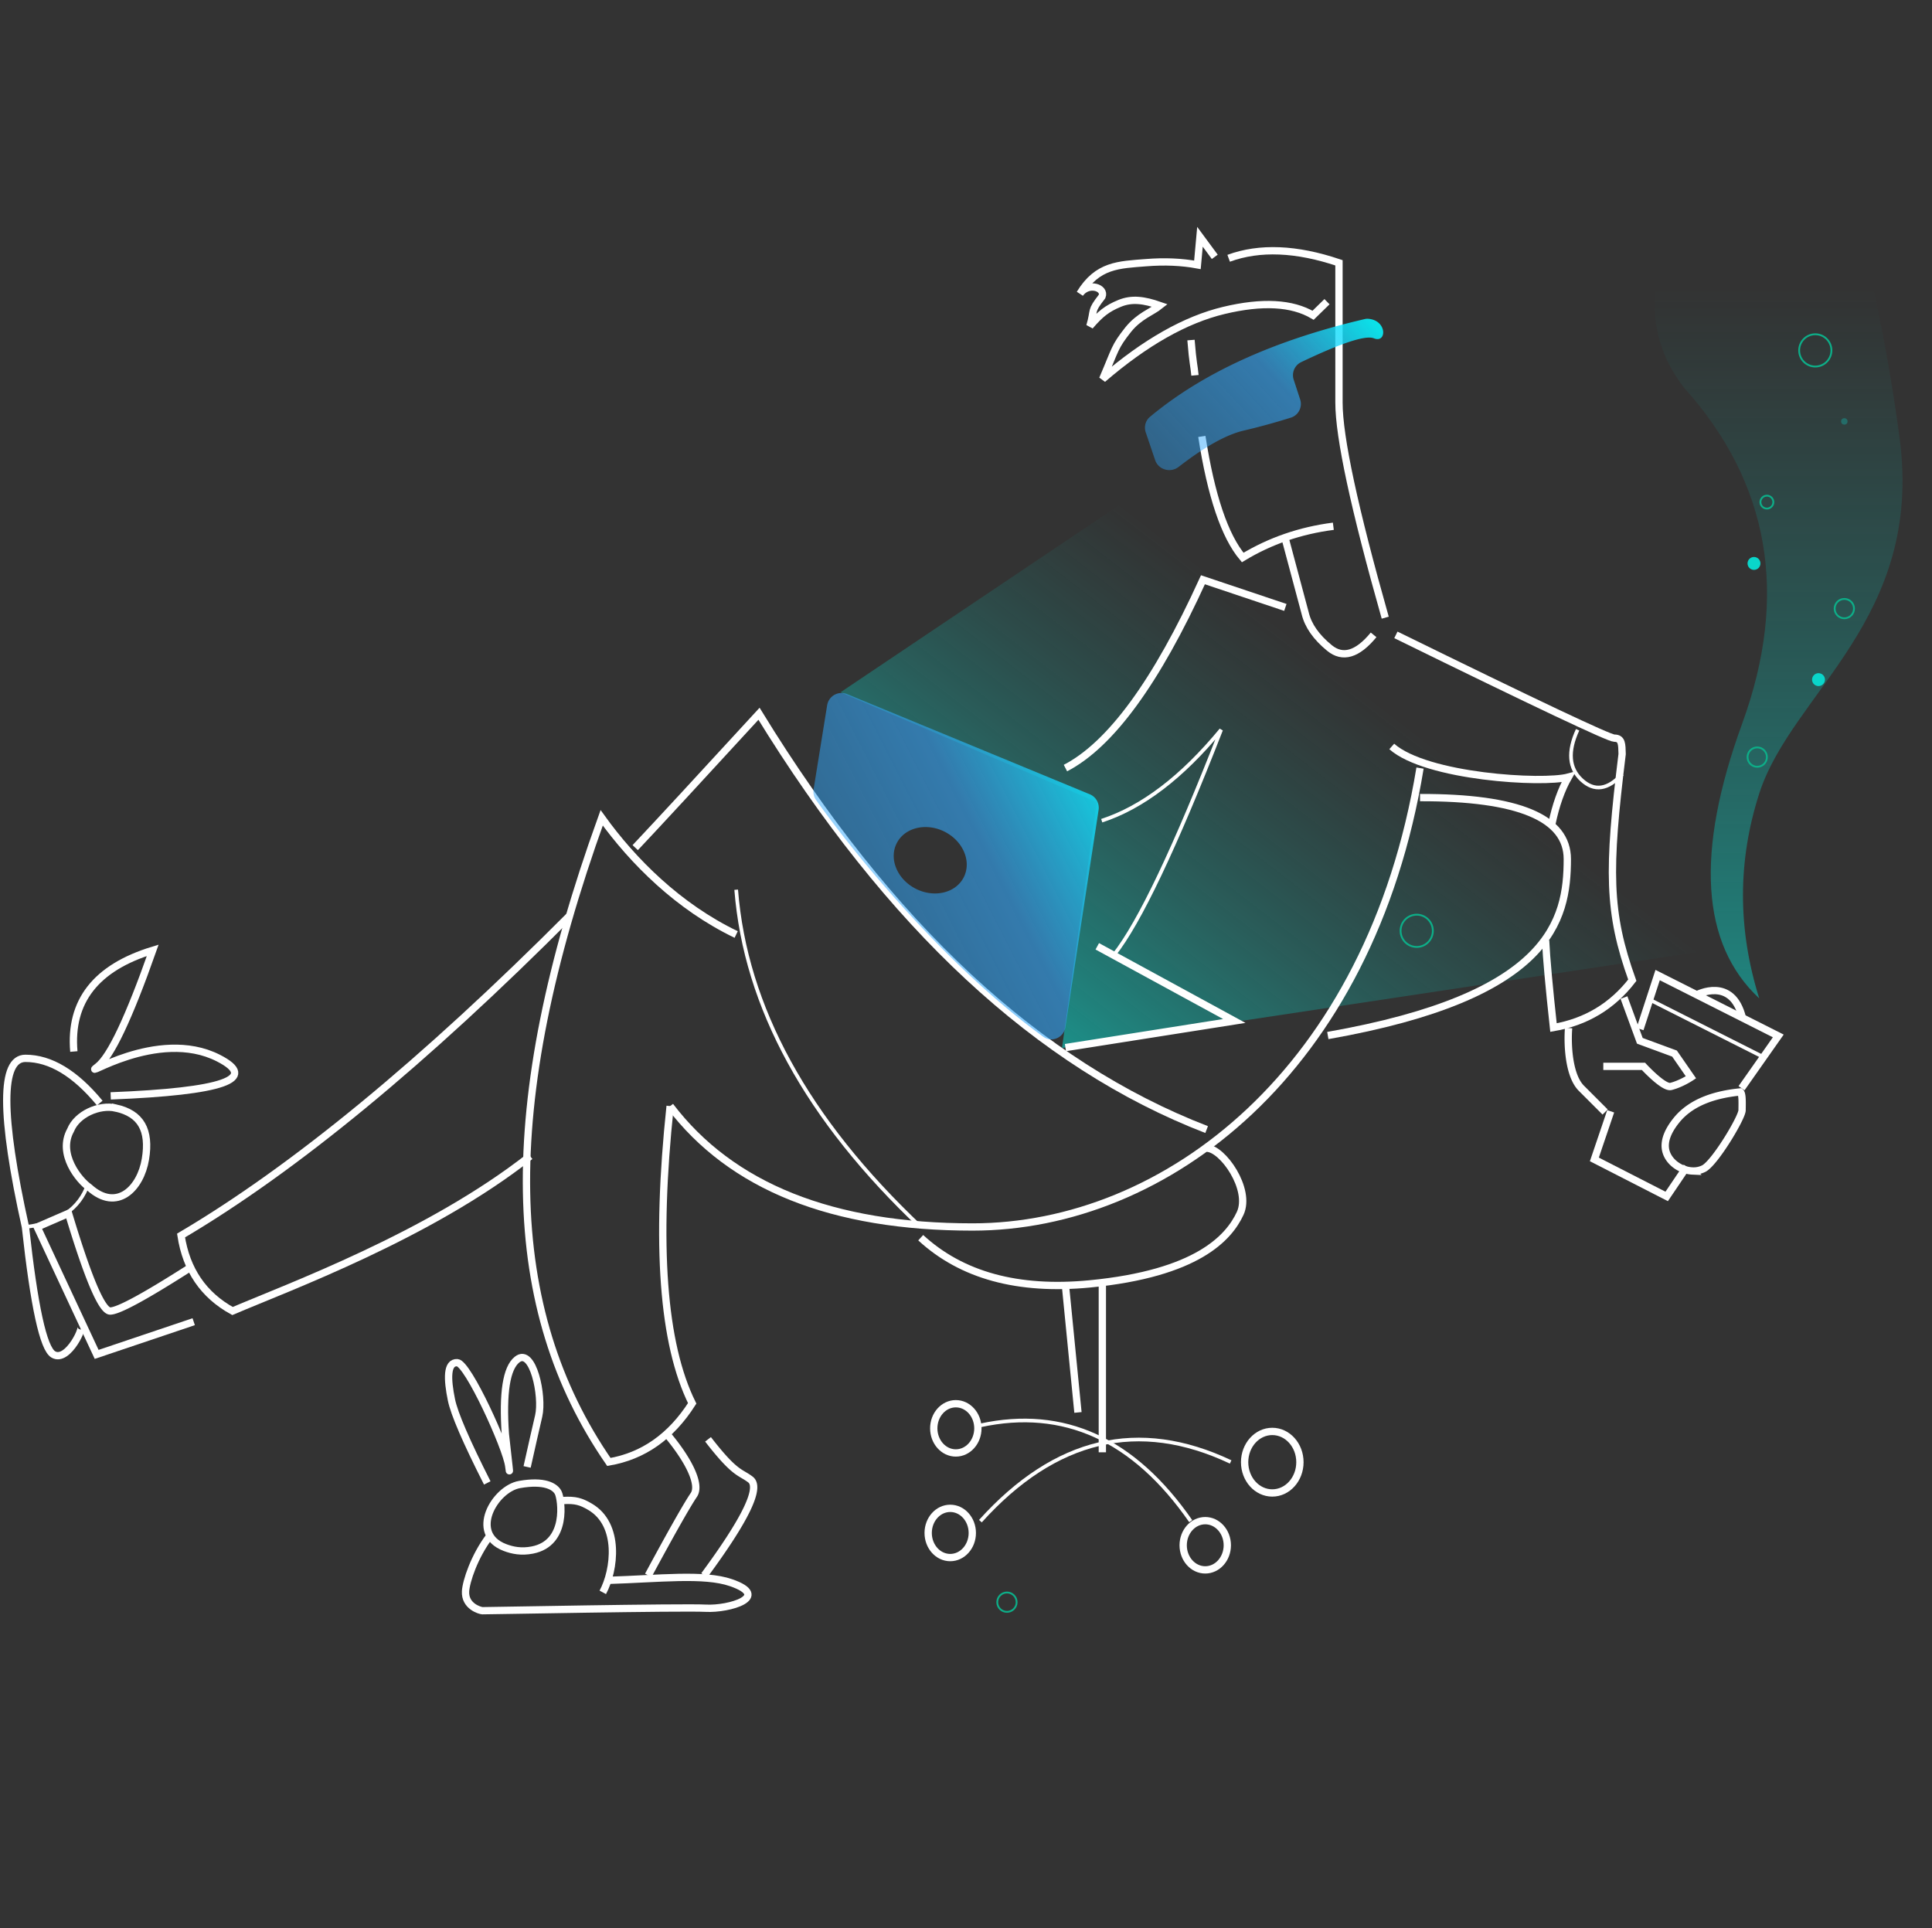 <svg xmlns="http://www.w3.org/2000/svg" width="529" height="528" fill="none" viewBox="0 0 529 528">
  <rect x="0" y="0" width="529" height="528" fill="#333333" stroke="none"/>
  <path fill="url(#a)" d="m324.179 126.407 162.81 130.953-196.21 29.601 9.548-67.319-70.177-30.079 94.029-63.156Z"/>
  <path stroke="#fff" stroke-width="2" d="M326.106 93.117c.525 6.599.838 6.924 1.087 9.661m1.884 16.729c2.531 16.259 6.261 27.311 11.189 33.155 7.494-4.542 15.766-7.395 24.815-8.558m14.207 25.035c-8.443-29.806-12.665-49.438-12.665-58.897V71.964c-11.662-3.938-21.73-4.352-30.204-1.24"/>
  <path stroke="#fff" stroke-width="2" d="m363.344 82.612-3.808 3.718c-5.765-3.4-13.904-3.843-24.418-1.328-10.514 2.515-21.581 8.782-33.202 18.801 3.605-8.39 3.198-8.734 7.005-13.552 3.052-3.773 6.477-4.81 8.687-6.589-4.391-1.528-7.684-1.975-11.074-.573-3.391 1.401-5.252 2.865-8.116 6.207 1.413-4.758 0-3.82 3.342-8.117.955-2.387-3.739-4.012-6.065-.764 4.809-7.893 10.626-7.893 18.166-8.492 5.027-.398 9.695-.199 14.005.599l.698-7.682 4.052 5.489m19.328 77.3 5.43 20.303c.795 3.362 3.013 6.531 6.652 9.506 3.639 2.976 7.666 1.777 12.082-3.596m-24.164-7.513-22.562-7.571c-12.731 27.964-25.282 45.152-37.654 51.563"/>
  <path stroke="#fff" d="M305.034 261.44c6.923-8.729 16.696-29.265 29.317-61.608-10.719 12.986-21.615 21.285-32.687 24.897"/>
  <path stroke="#fff" stroke-width="2" d="M382.207 173.844c38.438 18.857 58.373 28.285 59.803 28.285 2.146 0 2.06 1.666 2.146 4.343-3.913 31.858-3.913 43.337 2.782 61.941-5.482 7.102-12.674 11.423-21.577 12.965-1.208-11.065-1.928-19.009-2.158-23.833m1.72-31.951c1.07-5.099 2.579-9.367 4.527-12.804-6.988 1.891-38.894 0-48.374-8.388m-197.588 98.476c16.776 22.07 44.377 33.106 82.804 33.106 52.773 0 108.904-42.641 122.524-125.66"/>
  <path stroke="#fff" stroke-width="2" d="M183.489 302.878c-4.027 37.974-2.014 65.107 6.039 81.4-5.795 9.092-13.4 14.441-22.815 16.047-28.742-41.654-30.708-96.694-1.966-176.387 8.593 11.936 21.005 24.349 36.828 31.957"/>
  <path stroke="#fff" d="M201.575 243.633c2.535 32.123 19.376 62.907 50.525 92.354"/>
  <path stroke="#fff" stroke-width="2" d="M145.157 316.58c-27.612 21.738-66.325 35.929-81.489 42.415-7.956-4.372-12.655-11.264-14.096-20.677 30.98-18.279 66.496-47.521 106.55-87.724m17.807-18.485c6.194-6.571 17.492-18.792 33.895-36.66 35.678 58.128 76.533 96.082 122.564 113.862"/>
  <path stroke="#fff" stroke-width="2" d="m300.445 259.125 37.519 20.446-46.236 7.29m152.929-13.709L449 285l9.5 3.5 4.5 6.5s-2.659 1.79-5.5 2.5c-2 .5-7.5-5.5-7.5-5.5h-11m-9.5-10.5c-.333 4-.1 12.9 3.5 16.5l6.5 6.5m37-5.5c-6.566.657-13.275 2.593-17.438 7.713-1.94 2.386-3.409 5.139-3.062 7.787.447 3.413 3.942 5.985 7.381 6.143A6.232 6.232 0 0 0 466.5 320c3-1.5 10.5-14 10.5-16 0-1.6.167-4.5-.5-5Zm-282.632 95.129c7.485 9.701 8.768 8.828 11.626 11.017 2.858 2.189-1.364 10.935-12.666 26.239m-15.323 0c6.418-11.889 10.577-19.234 12.475-22.036 1.899-2.802-1.343-9.532-7.569-16.876M53.037 361.917l-26.572 8.955-16.282-34.889 8.583-3.725c5.359 17.826 9.16 26.739 11.404 26.739 2.244 0 9.658-4.033 22.243-12.098"/>
  <path stroke="#fff" d="M6.966 335.982c9.119-1.051 14.837-4.983 17.156-11.798"/>
  <path stroke="#fff" stroke-width="2" d="M27.313 302.046c-6.739-8.161-13.521-12.241-20.348-12.241-6.826 0-6.826 15.392 0 46.177m13.255-48.045c-1.177-13.711 6.024-22.949 21.602-27.714-6.528 18.525-11.554 29.143-15.078 31.852-5.286 4.064 16.272-10.888 33.043-2.346 11.181 5.694 1.355 9.146-29.478 10.356M6.966 335.984c2.362 21.639 4.9 33.268 7.614 34.889 4.07 2.43 8.982-8.409 7.335-7.789M252.1 338.917c11.21 10.328 26.64 14.544 46.29 12.649 29.475-2.842 38.119-12.698 41.183-19.307 3.063-6.608-4.831-17.853-9.185-17.853m-38.66 37.597 3.426 34.764m6.679 10.912v-46.117"/>
  <path stroke="#fff" d="M268.443 390.312c22.838-4.952 42.035 3.789 57.591 26.223"/>
  <path stroke="#fff" d="M336.963 400.324c-25.183-11.91-48.022-6.506-68.52 16.212"/>
  <path stroke="#fff" stroke-width="2" d="M348.36 408.816c4.182 0 7.571-3.772 7.571-8.426 0-4.653-3.389-8.425-7.571-8.425-4.181 0-7.571 3.772-7.571 8.425 0 4.654 3.39 8.426 7.571 8.426Zm-18.354 21.063c3.337 0 6.042-3.018 6.042-6.74 0-3.723-2.705-6.741-6.042-6.741-3.336 0-6.041 3.018-6.041 6.741 0 3.722 2.705 6.74 6.041 6.74Zm-69.823-3.371c3.337 0 6.042-3.018 6.042-6.74 0-3.723-2.705-6.741-6.042-6.741-3.336 0-6.041 3.018-6.041 6.741 0 3.722 2.705 6.74 6.041 6.74Zm1.53-28.648c3.337 0 6.042-3.018 6.042-6.741 0-3.722-2.705-6.74-6.042-6.74-3.336 0-6.041 3.018-6.041 6.74 0 3.723 2.705 6.741 6.041 6.741Zm127.103-179.457c26.887-.066 40.33 5.546 40.33 16.835 0 16.934-4.708 37.595-65.576 48.317"/>
  <path stroke="#fff" d="M431.965 199.832c-2.745 5.966-2.374 10.551 1.114 13.757 3.487 3.205 7.182 2.667 11.082-1.614"/>
  <path fill="url(#b)" fill-rule="evenodd" d="M314.876 114.14c-1.237 1.032-1.68 2.724-1.163 4.251l2.571 7.592c.906 2.673 4.222 3.59 6.452 1.86 7.087-5.5 13.02-8.812 17.798-9.936a177.28 177.28 0 0 0 12.938-3.554c2.085-.66 3.199-2.903 2.519-4.982l-1.764-5.396c-.618-1.892.251-3.957 2.047-4.814 11.02-5.26 17.657-7.433 19.909-6.518 3.587 1.458 3.684-5.002-1.629-5.355-.303-.02-.609.02-.904.09-24.692 5.759-44.283 14.68-58.774 26.762Z" clip-rule="evenodd" style="mix-blend-mode:screen"/>
  <path stroke="#fff" stroke-width="2" d="M31.694 303.405c-4.577-1.017-10.636 1.701-12.381 6.091-3.61 6.496 2.378 13.744 5.094 15.624 7.613 6.912 14.088.302 15.406-7.696 1.32-7.998-1.252-12.494-8.119-14.019Z" clip-rule="evenodd"/>
  <path stroke="#fff" stroke-width="2" d="M166.316 432.754c14.23-.428 26.447-1.926 33.854.632 11.109 3.836-.495 7.338-6.902 6.992-6.407-.346-60.485.717-61.18.68-.696-.038-4.839-1.217-4.618-5.308.144-2.674 2.391-9.582 6.599-15.116m20.05-9.749c3.444-.204 4.965.269 7.421 1.704 8.335 4.869 6.795 17.331 3.507 23.443m-31.632-29.962c-5.766-11.389-9.035-18.969-9.806-22.738-1.157-5.654-1.333-10.352 1.598-10.194 2.932.158 13.446 23.273 14.085 28.278.425 3.338.119.434-.92-8.711-.774-11.276.293-18.079 3.2-20.411 4.361-3.499 7.182 10.066 5.922 15.451-.84 3.59-1.894 8.238-3.165 13.943"/>
  <path stroke="#fff" stroke-width="2" d="M142.259 406.501c6.817-1.203 9.744.526 10.601 2.261.857 1.736 2.704 13.801-7.129 15.69-2.982.573-5.371.103-7.467-.693-9.943-3.776-2.823-16.055 3.995-17.258Z" clip-rule="evenodd"/>
  <ellipse cx="387.908" cy="254.884" stroke="#0DAE88" stroke-width=".5" rx="4.417" ry="4.419"/>
  <ellipse cx="275.713" cy="438.722" stroke="#0DAE88" stroke-width=".5" rx="2.65" ry="2.651"/>
  <path fill="url(#c)" fill-rule="evenodd" d="M514.982 52c-7.519 20.067-1.585 17.938 5.124 67.77 6.709 49.833-29.496 69.811-38.407 97.511-5.94 18.466-5.94 37.17 0 56.111-15.973-14.897-17.534-39.97-4.684-75.221 12.85-35.251 7.533-65.936-15.951-92.056-10.752-13.94-10.752-30.829 0-50.668" clip-rule="evenodd"/>
  <ellipse cx="481.142" cy="207.315" stroke="#0DAE88" stroke-width=".5" rx="2.65" ry="2.651"/>
  <ellipse cx="504.994" cy="166.655" stroke="#0DAE88" stroke-width=".5" rx="2.65" ry="2.651"/>
  <ellipse cx="483.791" cy="137.494" stroke="#0DAE88" stroke-width=".5" rx="1.767" ry="1.768"/>
  <ellipse cx="497.926" cy="186.103" fill="#0AD6CA" rx="1.767" ry="1.768"/>
  <ellipse cx="480.258" cy="154.283" fill="#0AD6CA" rx="1.767" ry="1.768"/>
  <ellipse cx="504.994" cy="115.395" fill="#0AD6CA" opacity=".3" rx=".883" ry=".884"/>
  <ellipse cx="497.043" cy="95.95" stroke="#0DAE88" stroke-width=".5" rx="4.417" ry="4.419"/>
  <path fill="url(#d)" fill-rule="evenodd" d="m291.724 281.252 9.084-59.462a4 4 0 0 0-2.428-4.301l-66.424-27.43a4 4 0 0 0-5.475 3.061l-3.713 23.018a3.936 3.936 0 0 0 .667 2.909c10.496 14.809 35.502 45.471 62.204 64.825 2.365 1.714 5.644.267 6.085-2.62Zm-40.976-37.885c-5.069-2.573-7.406-8.153-5.22-12.464s8.068-5.72 13.137-3.147c5.069 2.574 7.406 8.154 5.22 12.465s-8.068 5.72-13.137 3.146Z" clip-rule="evenodd" style="mix-blend-mode:screen"/>
  <path stroke="#fff" stroke-width="2" d="m441.021 304.307-4.468 13.172 19.803 10.137 5.494-8.136m-12.797-37.687L453.876 267l33.033 16.668-10.059 14.312"/>
  <path stroke="#fff" d="m482.862 289.469-31.247-15.767"/>
  <path stroke="#fff" stroke-width="2" d="M464.59 272.409s9.688-5.192 12.499 6.307"/>
  <defs>
    <linearGradient id="a" x1="414.754" x2="284.993" y1="127.435" y2="295.221" gradientUnits="userSpaceOnUse">
      <stop offset=".35" stop-color="#09B7AD" stop-opacity="0"/>
      <stop offset=".688" stop-color="#0BDCD0" stop-opacity=".25"/>
      <stop offset="1" stop-color="#00FFF0" stop-opacity=".5"/>
    </linearGradient>
    <linearGradient id="b" x1="390.786" x2="330.906" y1="98.453" y2="153.591" gradientUnits="userSpaceOnUse">
      <stop stop-color="#01FFFF" stop-opacity=".93"/>
      <stop offset=".421" stop-color="#34A6F7" stop-opacity=".62"/>
      <stop offset="1" stop-color="#2DA7FF" stop-opacity=".38"/>
    </linearGradient>
    <linearGradient id="c" x1="486.965" x2="486.965" y1="78.773" y2="378.939" gradientUnits="userSpaceOnUse">
      <stop stop-color="#09B7AD" stop-opacity="0"/>
      <stop offset=".688" stop-color="#0BDCD0" stop-opacity=".51"/>
      <stop offset="1" stop-color="#00FFF0"/>
    </linearGradient>
    <linearGradient id="d" x1="315.153" x2="210.981" y1="213.704" y2="266.82" gradientUnits="userSpaceOnUse">
      <stop stop-color="#01FFFF" stop-opacity=".93"/>
      <stop offset=".421" stop-color="#34A6F7" stop-opacity=".62"/>
      <stop offset="1" stop-color="#2DA7FF" stop-opacity=".38"/>
    </linearGradient>
  </defs>
</svg>
